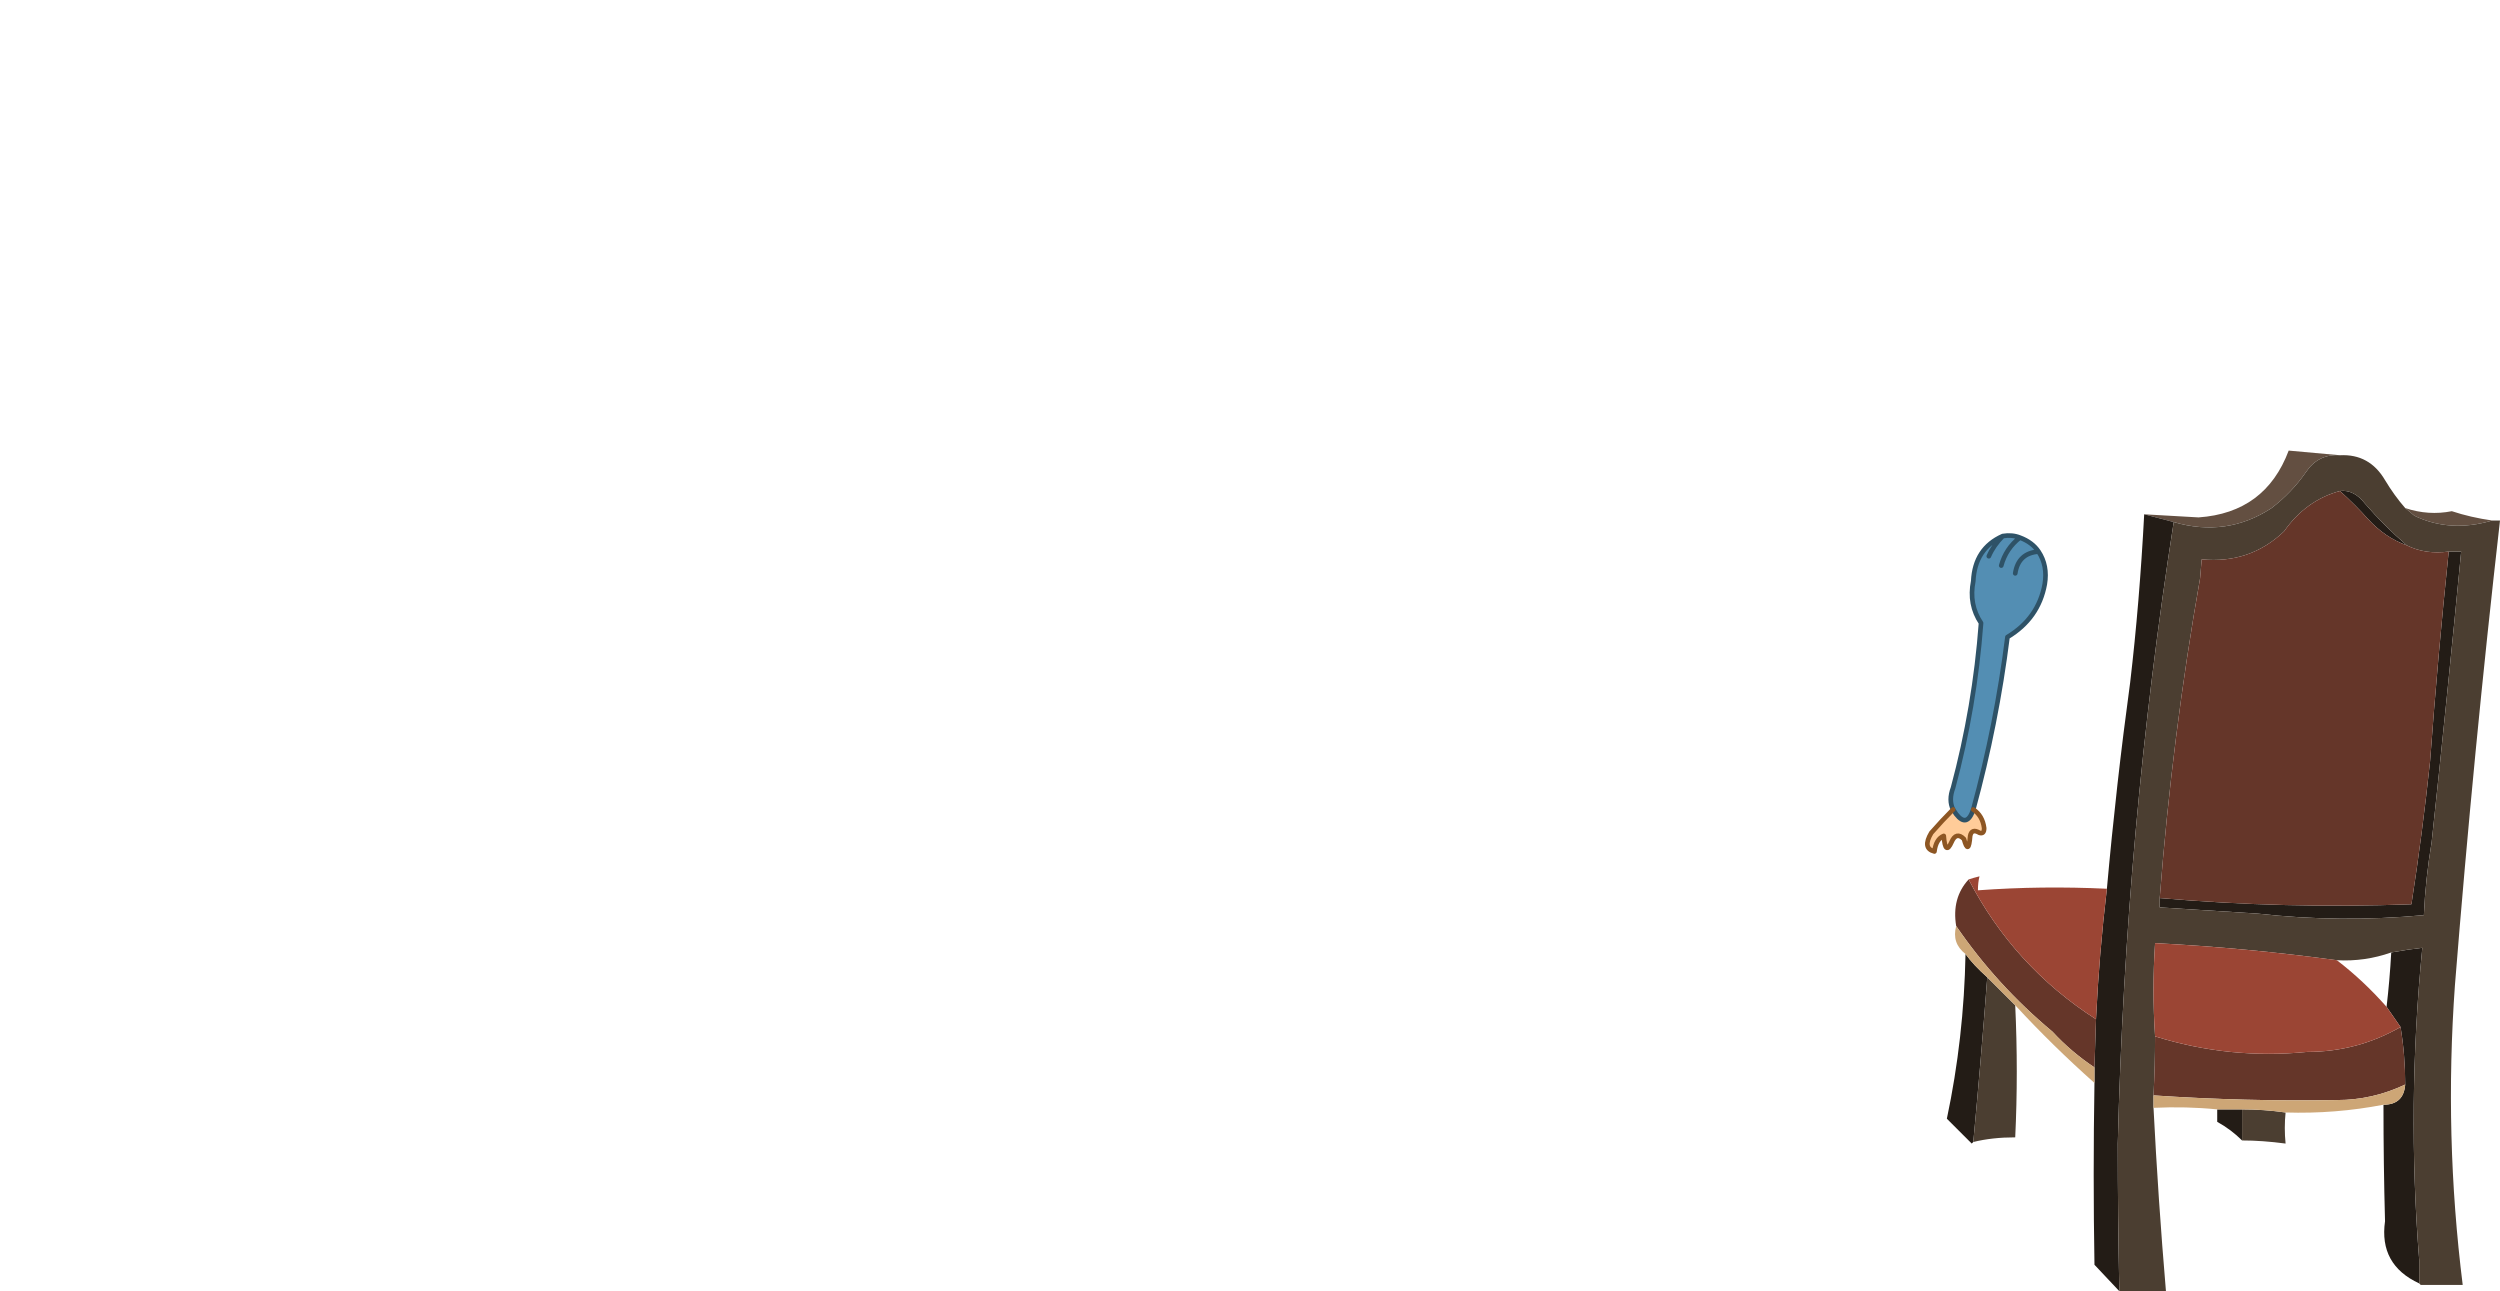 <?xml version="1.0" encoding="UTF-8" standalone="no"?>
<svg xmlns:xlink="http://www.w3.org/1999/xlink" height="41.55px" width="80.45px" xmlns="http://www.w3.org/2000/svg">
  <g transform="matrix(1.0, 0.0, 0.0, 1.0, 0.0, 0.0)">
    <path d="M64.45 17.25 Q64.15 17.55 64.0 17.9 64.15 17.55 64.45 17.25 64.75 17.2 65.0 17.3 64.55 17.65 64.4 18.2 64.55 17.65 65.0 17.3 65.4 17.45 65.6 17.75 65.9 18.2 65.8 18.8 65.6 19.9 64.6 20.5 64.25 23.3 63.5 26.05 63.3 26.65 62.95 26.2 L62.85 26.05 Q62.7 25.75 62.85 25.35 63.55 22.75 63.75 20.05 63.35 19.45 63.5 18.7 63.55 17.65 64.45 17.25 M64.85 18.45 Q64.95 17.8 65.6 17.75 64.95 17.8 64.85 18.45" fill="#538eb3" fill-rule="evenodd" stroke="none"/>
    <path d="M62.85 26.05 L62.95 26.2 Q63.3 26.65 63.5 26.05 63.8 26.25 63.85 26.65 63.85 26.85 63.7 26.8 63.45 26.65 63.4 26.9 63.35 27.55 63.2 27.0 62.95 26.75 62.8 27.1 62.6 27.55 62.55 26.9 62.3 27.0 62.25 27.4 61.85 27.3 62.15 26.8 62.5 26.4 62.85 26.05" fill="#ffcc99" fill-rule="evenodd" stroke="none"/>
    <path d="M69.0 16.55 L70.75 16.65 Q72.9 16.5 73.65 14.5 L75.3 14.65 Q74.6 14.6 74.2 15.2 73.75 15.85 73.1 16.35 71.65 17.3 69.95 16.8 L69.0 16.55 M77.4 16.35 Q78.15 16.6 78.9 16.45 79.5 16.65 80.2 16.75 78.85 17.15 77.7 16.6 L77.4 16.35" fill="#634f41" fill-rule="evenodd" stroke="none"/>
    <path d="M69.0 16.55 L69.95 16.8 Q68.4 26.7 68.15 36.8 68.15 39.15 68.2 41.55 L67.4 40.7 Q67.35 37.8 67.4 34.85 L67.4 34.35 67.45 32.8 Q67.55 30.7 67.8 28.6 68.1 25.25 68.55 21.95 68.85 19.4 69.0 16.55 M77.85 41.3 Q76.55 40.7 76.75 39.3 76.7 37.45 76.7 35.55 77.35 35.55 77.4 34.9 77.4 33.95 77.25 33.05 L76.8 32.4 Q76.9 31.55 76.95 30.65 77.5 30.55 77.95 30.5 77.45 35.55 77.85 40.55 L77.85 41.3 M72.15 36.7 Q71.8 36.35 71.35 36.1 L71.35 35.7 72.15 35.7 72.15 36.7 M63.5 36.75 L63.45 36.8 62.65 36.0 Q63.2 33.4 63.25 30.7 63.5 31.05 63.95 31.45 63.75 34.1 63.5 36.75 M75.3 15.8 Q75.75 15.75 76.1 16.2 76.7 16.9 77.45 17.55 76.75 17.3 76.2 16.7 75.8 16.25 75.3 15.8 M78.8 17.75 L79.2 17.75 Q78.75 22.45 78.25 27.1 78.05 28.3 78.0 29.45 75.3 29.7 72.65 29.4 71.05 29.3 69.5 29.2 L69.5 28.9 Q73.55 29.25 77.6 29.1 77.95 26.85 78.2 24.5 78.45 21.1 78.8 17.75" fill="#231c16" fill-rule="evenodd" stroke="none"/>
    <path d="M69.95 16.8 Q71.65 17.3 73.1 16.35 73.75 15.85 74.2 15.2 74.6 14.6 75.3 14.65 76.25 14.6 76.75 15.45 77.05 15.95 77.4 16.35 L77.7 16.6 Q78.85 17.15 80.2 16.75 L80.45 16.75 Q79.6 24.2 79.0 31.7 78.65 36.55 79.25 41.35 L77.9 41.35 77.85 41.3 77.85 40.55 Q77.45 35.55 77.95 30.5 77.5 30.55 76.95 30.65 76.1 30.95 75.2 30.9 72.25 30.5 69.35 30.35 69.25 31.85 69.35 33.35 69.35 34.3 69.3 35.25 L69.3 35.65 Q69.45 38.6 69.7 41.55 L68.2 41.55 Q68.15 39.15 68.15 36.8 68.4 26.7 69.95 16.8 M73.55 35.8 Q73.5 36.3 73.55 36.8 72.8 36.7 72.15 36.7 L72.15 35.7 Q72.85 35.7 73.55 35.8 M64.85 32.35 Q64.95 34.5 64.85 36.6 64.1 36.6 63.5 36.75 63.75 34.1 63.95 31.45 64.4 31.9 64.85 32.35 M75.3 15.8 Q74.2 16.1 73.5 17.1 72.4 18.15 70.85 18.0 L70.8 18.6 Q69.9 23.7 69.5 28.9 L69.5 29.2 Q71.05 29.3 72.65 29.4 75.3 29.7 78.0 29.45 78.05 28.3 78.25 27.1 78.75 22.45 79.2 17.75 L78.8 17.75 Q78.05 17.85 77.45 17.55 76.7 16.9 76.1 16.2 75.75 15.75 75.3 15.8" fill="#4b3e31" fill-rule="evenodd" stroke="none"/>
    <path d="M62.95 29.8 Q62.8 28.9 63.35 28.3 64.8 31.1 67.45 32.8 L67.4 34.35 Q66.65 33.85 66.05 33.2 64.25 31.7 62.95 29.8 M69.5 28.9 Q69.9 23.7 70.8 18.6 L70.85 18.0 Q72.4 18.15 73.5 17.1 74.2 16.1 75.3 15.8 75.8 16.25 76.2 16.7 76.75 17.3 77.45 17.55 78.05 17.85 78.8 17.75 78.45 21.1 78.2 24.5 77.95 26.85 77.6 29.1 73.55 29.25 69.5 28.9 M69.35 33.35 Q71.75 34.1 74.25 33.85 75.85 33.85 77.25 33.05 77.4 33.95 77.4 34.9 76.35 35.4 75.2 35.4 72.25 35.45 69.3 35.25 69.35 34.3 69.35 33.35" fill="#653629" fill-rule="evenodd" stroke="none"/>
    <path d="M63.35 28.3 Q63.5 28.25 63.7 28.2 63.65 28.4 63.65 28.65 65.7 28.5 67.8 28.6 67.55 30.7 67.45 32.8 64.8 31.1 63.35 28.3 M75.2 30.9 Q76.05 31.55 76.8 32.4 L77.25 33.05 Q75.85 33.85 74.25 33.85 71.75 34.1 69.35 33.35 69.25 31.85 69.35 30.35 72.25 30.5 75.2 30.9" fill="#9b4534" fill-rule="evenodd" stroke="none"/>
    <path d="M76.7 35.55 Q75.15 35.85 73.55 35.8 72.85 35.7 72.15 35.7 L71.35 35.7 Q70.35 35.6 69.3 35.65 L69.3 35.25 Q72.25 35.45 75.2 35.4 76.35 35.4 77.4 34.9 77.35 35.55 76.7 35.55 M67.4 34.85 Q66.05 33.65 64.85 32.35 64.4 31.9 63.95 31.45 63.5 31.05 63.25 30.7 62.8 30.35 62.95 29.8 64.25 31.7 66.05 33.2 66.65 33.85 67.4 34.35 L67.4 34.85" fill="#cda676" fill-rule="evenodd" stroke="none"/>
    <path d="M64.0 17.9 Q64.15 17.55 64.45 17.25 63.55 17.65 63.5 18.7 63.35 19.45 63.75 20.05 63.55 22.75 62.85 25.35 62.7 25.75 62.85 26.05 L62.95 26.2 Q63.3 26.65 63.5 26.05 64.25 23.3 64.6 20.5 65.6 19.9 65.8 18.8 65.9 18.2 65.6 17.75 64.95 17.8 64.85 18.45 M65.0 17.3 Q64.55 17.65 64.4 18.2 M65.0 17.3 Q64.75 17.2 64.45 17.25 M65.6 17.75 Q65.4 17.45 65.0 17.3" fill="none" stroke="#2e5267" stroke-linecap="round" stroke-linejoin="round" stroke-width="0.15"/>
    <path d="M62.85 26.05 Q62.5 26.4 62.15 26.8 61.85 27.3 62.25 27.4 62.3 27.0 62.55 26.9 62.6 27.55 62.8 27.1 62.95 26.75 63.2 27.0 63.35 27.55 63.4 26.9 63.45 26.65 63.7 26.8 63.85 26.85 63.85 26.65 63.8 26.25 63.5 26.05" fill="none" stroke="#8d5623" stroke-linecap="round" stroke-linejoin="round" stroke-width="0.15"/>
  </g>
</svg>
